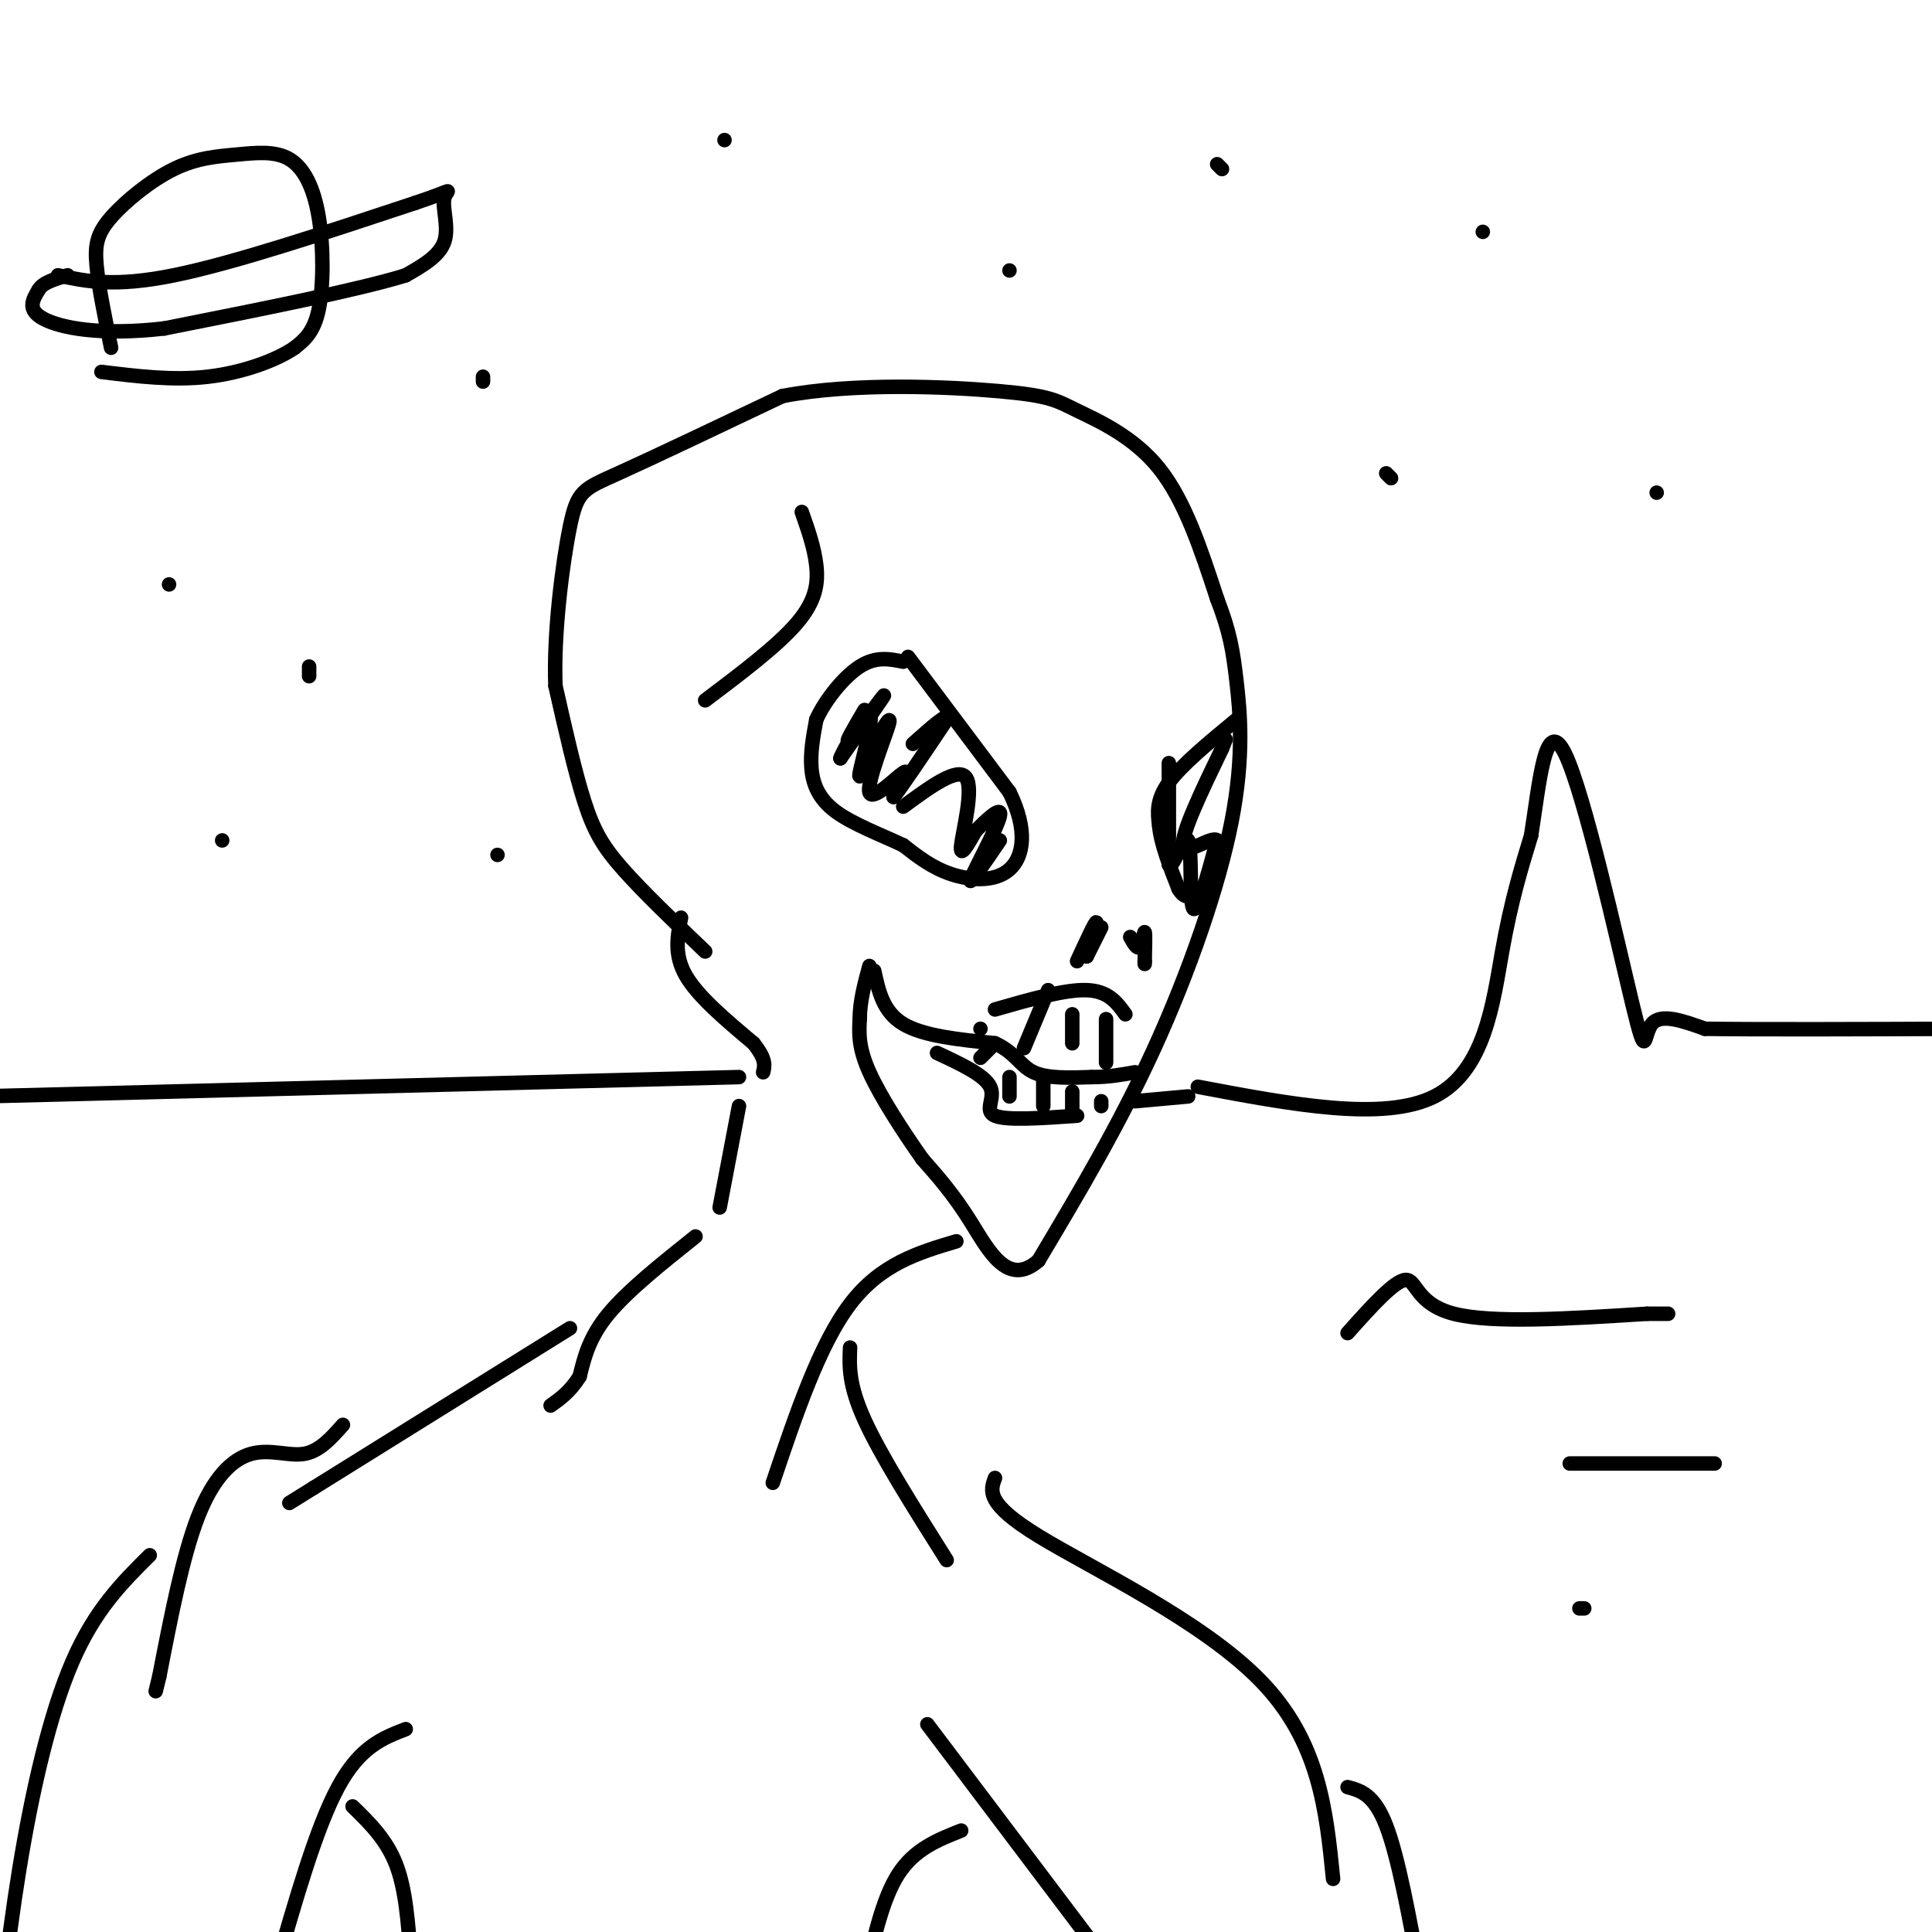 <svg viewBox='0 0 400 400' version='1.1' xmlns='http://www.w3.org/2000/svg' xmlns:xlink='http://www.w3.org/1999/xlink'><g fill='none' stroke='#000000' stroke-width='3' stroke-linecap='round' stroke-linejoin='round'><path d='M146,197c-6.422,-6.156 -12.844,-12.311 -17,-17c-4.156,-4.689 -6.044,-7.911 -8,-14c-1.956,-6.089 -3.978,-15.044 -6,-24'/><path d='M115,142c-0.440,-10.714 1.458,-25.500 3,-33c1.542,-7.500 2.726,-7.714 10,-11c7.274,-3.286 20.637,-9.643 34,-16'/><path d='M162,82c14.715,-2.839 34.501,-1.936 45,-1c10.499,0.936 11.711,1.906 16,4c4.289,2.094 11.654,5.313 17,12c5.346,6.687 8.673,16.844 12,27'/><path d='M252,124c2.644,6.879 3.255,10.576 4,17c0.745,6.424 1.624,15.576 -1,29c-2.624,13.424 -8.750,31.121 -16,47c-7.250,15.879 -15.625,29.939 -24,44'/><path d='M215,261c-6.400,5.644 -10.400,-2.244 -14,-8c-3.600,-5.756 -6.800,-9.378 -10,-13'/><path d='M191,240c-3.911,-5.533 -8.689,-12.867 -11,-18c-2.311,-5.133 -2.156,-8.067 -2,-11'/><path d='M178,211c0.000,-3.667 1.000,-7.333 2,-11'/><path d='M188,136c0.000,0.000 21.000,28.000 21,28'/><path d='M209,164c3.845,7.821 2.958,13.375 0,16c-2.958,2.625 -7.988,2.321 -12,1c-4.012,-1.321 -7.006,-3.661 -10,-6'/><path d='M187,175c-4.405,-2.095 -10.417,-4.333 -14,-7c-3.583,-2.667 -4.738,-5.762 -5,-9c-0.262,-3.238 0.369,-6.619 1,-10'/><path d='M169,149c1.756,-3.956 5.644,-8.844 9,-11c3.356,-2.156 6.178,-1.578 9,-1'/><path d='M256,149c-5.667,4.667 -11.333,9.333 -14,13c-2.667,3.667 -2.333,6.333 -2,9'/><path d='M240,171c0.333,3.667 2.167,8.333 4,13'/><path d='M244,184c1.333,2.333 2.667,1.667 4,1'/><path d='M248,185c0.833,0.333 0.917,0.667 1,1'/><path d='M181,201c0.917,4.250 1.833,8.500 6,11c4.167,2.500 11.583,3.250 19,4'/><path d='M206,216c4.200,1.911 5.200,4.689 8,6c2.800,1.311 7.400,1.156 12,1'/><path d='M226,223c3.500,0.000 6.250,-0.500 9,-1'/><path d='M194,218c4.911,2.289 9.822,4.578 11,7c1.178,2.422 -1.378,4.978 1,6c2.378,1.022 9.689,0.511 17,0'/><path d='M206,209c7.250,-2.083 14.500,-4.167 19,-4c4.500,0.167 6.250,2.583 8,5'/><path d='M228,192c0.000,0.000 -3.000,6.000 -3,6'/><path d='M225,198c0.156,-0.978 2.044,-6.422 2,-7c-0.044,-0.578 -2.022,3.711 -4,8'/><path d='M234,194c0.733,1.311 1.467,2.622 2,2c0.533,-0.622 0.867,-3.178 1,-3c0.133,0.178 0.067,3.089 0,6'/><path d='M237,199c0.000,1.000 0.000,0.500 0,0'/><path d='M217,205c0.000,0.000 -5.000,12.000 -5,12'/><path d='M222,210c0.000,0.000 0.000,6.000 0,6'/><path d='M229,211c0.000,0.000 0.000,9.000 0,9'/><path d='M209,223c0.000,0.000 0.000,4.000 0,4'/><path d='M216,223c0.000,0.000 0.000,6.000 0,6'/><path d='M222,226c0.000,0.000 0.000,5.000 0,5'/><path d='M228,228c0.000,0.000 0.000,1.000 0,1'/><path d='M205,217c0.000,0.000 -2.000,2.000 -2,2'/><path d='M203,213c0.000,0.000 0.000,0.000 0,0'/><path d='M141,190c-0.750,3.833 -1.500,7.667 1,12c2.500,4.333 8.250,9.167 14,14'/><path d='M156,216c2.667,3.333 2.333,4.667 2,6'/><path d='M166,106c1.289,3.667 2.578,7.333 3,11c0.422,3.667 -0.022,7.333 -4,12c-3.978,4.667 -11.489,10.333 -19,16'/><path d='M153,229c0.000,0.000 -4.000,21.000 -4,21'/><path d='M198,257c-7.833,2.333 -15.667,4.667 -22,13c-6.333,8.333 -11.167,22.667 -16,37'/><path d='M176,279c-0.167,3.833 -0.333,7.667 3,15c3.333,7.333 10.167,18.167 17,29'/><path d='M144,256c-7.000,5.583 -14.000,11.167 -18,16c-4.000,4.833 -5.000,8.917 -6,13'/><path d='M120,285c-2.000,3.167 -4.000,4.583 -6,6'/><path d='M118,275c0.000,0.000 -53.000,33.000 -53,33'/><path d='M65,308c-8.833,5.500 -4.417,2.750 0,0'/><path d='M71,295c-2.417,2.726 -4.833,5.452 -8,6c-3.167,0.548 -7.083,-1.083 -11,0c-3.917,1.083 -7.833,4.881 -11,13c-3.167,8.119 -5.583,20.560 -8,33'/><path d='M33,347c-1.333,5.500 -0.667,2.750 0,0'/><path d='M206,306c-0.978,2.644 -1.956,5.289 9,12c10.956,6.711 33.844,17.489 46,30c12.156,12.511 13.578,26.756 15,41'/><path d='M31,322c-5.667,5.622 -11.333,11.244 -16,22c-4.667,10.756 -8.333,26.644 -11,43c-2.667,16.356 -4.333,33.178 -6,50'/><path d='M279,370c2.750,0.750 5.500,1.500 8,8c2.500,6.500 4.750,18.750 7,31'/><path d='M192,357c0.000,0.000 40.000,53.000 40,53'/><path d='M199,379c-4.833,1.917 -9.667,3.833 -13,9c-3.333,5.167 -5.167,13.583 -7,22'/><path d='M73,374c3.500,3.417 7.000,6.833 9,12c2.000,5.167 2.500,12.083 3,19'/><path d='M84,358c-4.750,1.833 -9.500,3.667 -14,12c-4.500,8.333 -8.750,23.167 -13,38'/><path d='M179,147c-2.244,3.822 -4.489,7.644 -3,6c1.489,-1.644 6.711,-8.756 7,-9c0.289,-0.244 -4.356,6.378 -9,13'/><path d='M174,157c0.119,-0.810 4.917,-9.333 6,-9c1.083,0.333 -1.548,9.524 -2,12c-0.452,2.476 1.274,-1.762 3,-6'/><path d='M181,154c1.504,-2.762 3.764,-6.668 3,-4c-0.764,2.668 -4.552,11.911 -4,14c0.552,2.089 5.443,-2.974 7,-4c1.557,-1.026 -0.222,1.987 -2,5'/><path d='M185,165c1.500,-1.833 6.250,-8.917 11,-16'/><path d='M196,149c0.667,-1.833 -3.167,1.583 -7,5'/><path d='M242,158c0.000,0.000 0.000,21.000 0,21'/><path d='M242,179c0.905,1.119 3.167,-6.583 4,-5c0.833,1.583 0.238,12.452 1,14c0.762,1.548 2.881,-6.226 5,-14'/><path d='M252,174c-1.133,-1.067 -6.467,3.267 -7,1c-0.533,-2.267 3.733,-11.133 8,-20'/><path d='M253,155c1.333,-3.333 0.667,-1.667 0,0'/><path d='M187,167c5.667,-4.156 11.333,-8.311 13,-6c1.667,2.311 -0.667,11.089 -1,14c-0.333,2.911 1.333,-0.044 3,-3'/><path d='M202,172c2.024,-2.012 5.583,-5.542 5,-3c-0.583,2.542 -5.310,11.155 -6,13c-0.690,1.845 2.655,-3.077 6,-8'/><path d='M248,225c19.267,3.644 38.533,7.289 49,2c10.467,-5.289 12.133,-19.511 14,-30c1.867,-10.489 3.933,-17.244 6,-24'/><path d='M317,173c1.694,-10.654 2.928,-25.289 7,-17c4.072,8.289 10.981,39.501 14,52c3.019,12.499 2.148,6.285 4,4c1.852,-2.285 6.426,-0.643 11,1'/><path d='M353,213c10.833,0.167 32.417,0.083 54,0'/><path d='M246,227c0.000,0.000 -11.000,1.000 -11,1'/><path d='M153,223c0.000,0.000 -157.000,4.000 -157,4'/><path d='M23,72c-1.298,-6.334 -2.597,-12.668 -3,-17c-0.403,-4.332 0.088,-6.664 3,-10c2.912,-3.336 8.244,-7.678 13,-10c4.756,-2.322 8.935,-2.625 13,-3c4.065,-0.375 8.018,-0.822 11,1c2.982,1.822 4.995,5.914 6,12c1.005,6.086 1.001,14.168 0,19c-1.001,4.832 -3.001,6.416 -5,8'/><path d='M61,72c-3.800,2.622 -10.800,5.178 -18,6c-7.200,0.822 -14.600,-0.089 -22,-1'/><path d='M12,57c5.833,1.250 11.667,2.500 24,0c12.333,-2.500 31.167,-8.750 50,-15'/><path d='M86,42c9.000,-3.000 6.500,-3.000 6,-1c-0.500,2.000 1.000,6.000 0,9c-1.000,3.000 -4.500,5.000 -8,7'/><path d='M84,57c-9.667,3.000 -29.833,7.000 -50,11'/><path d='M34,68c-13.289,1.533 -21.511,-0.133 -25,-2c-3.489,-1.867 -2.244,-3.933 -1,-6'/><path d='M8,60c0.833,-1.500 3.417,-2.250 6,-3'/><path d='M209,56c0.000,0.000 0.000,0.000 0,0'/><path d='M307,48c0.000,0.000 0.000,0.000 0,0'/><path d='M343,102c0.000,0.000 0.000,0.000 0,0'/><path d='M288,99c0.000,0.000 -1.000,-1.000 -1,-1'/><path d='M253,35c0.000,0.000 -1.000,-1.000 -1,-1'/><path d='M150,29c0.000,0.000 0.000,0.000 0,0'/><path d='M100,78c0.000,0.000 0.000,1.000 0,1'/><path d='M64,138c0.000,0.000 0.000,2.000 0,2'/><path d='M103,177c0.000,0.000 0.000,0.000 0,0'/><path d='M46,174c0.000,0.000 0.000,0.000 0,0'/><path d='M35,121c0.000,0.000 0.000,0.000 0,0'/><path d='M279,276c4.844,-5.422 9.689,-10.844 12,-11c2.311,-0.156 2.089,4.956 10,7c7.911,2.044 23.956,1.022 40,0'/><path d='M341,272c7.000,0.000 4.500,0.000 2,0'/><path d='M325,303c0.000,0.000 30.000,0.000 30,0'/><path d='M327,333c0.000,0.000 1.000,0.000 1,0'/></g>
</svg>